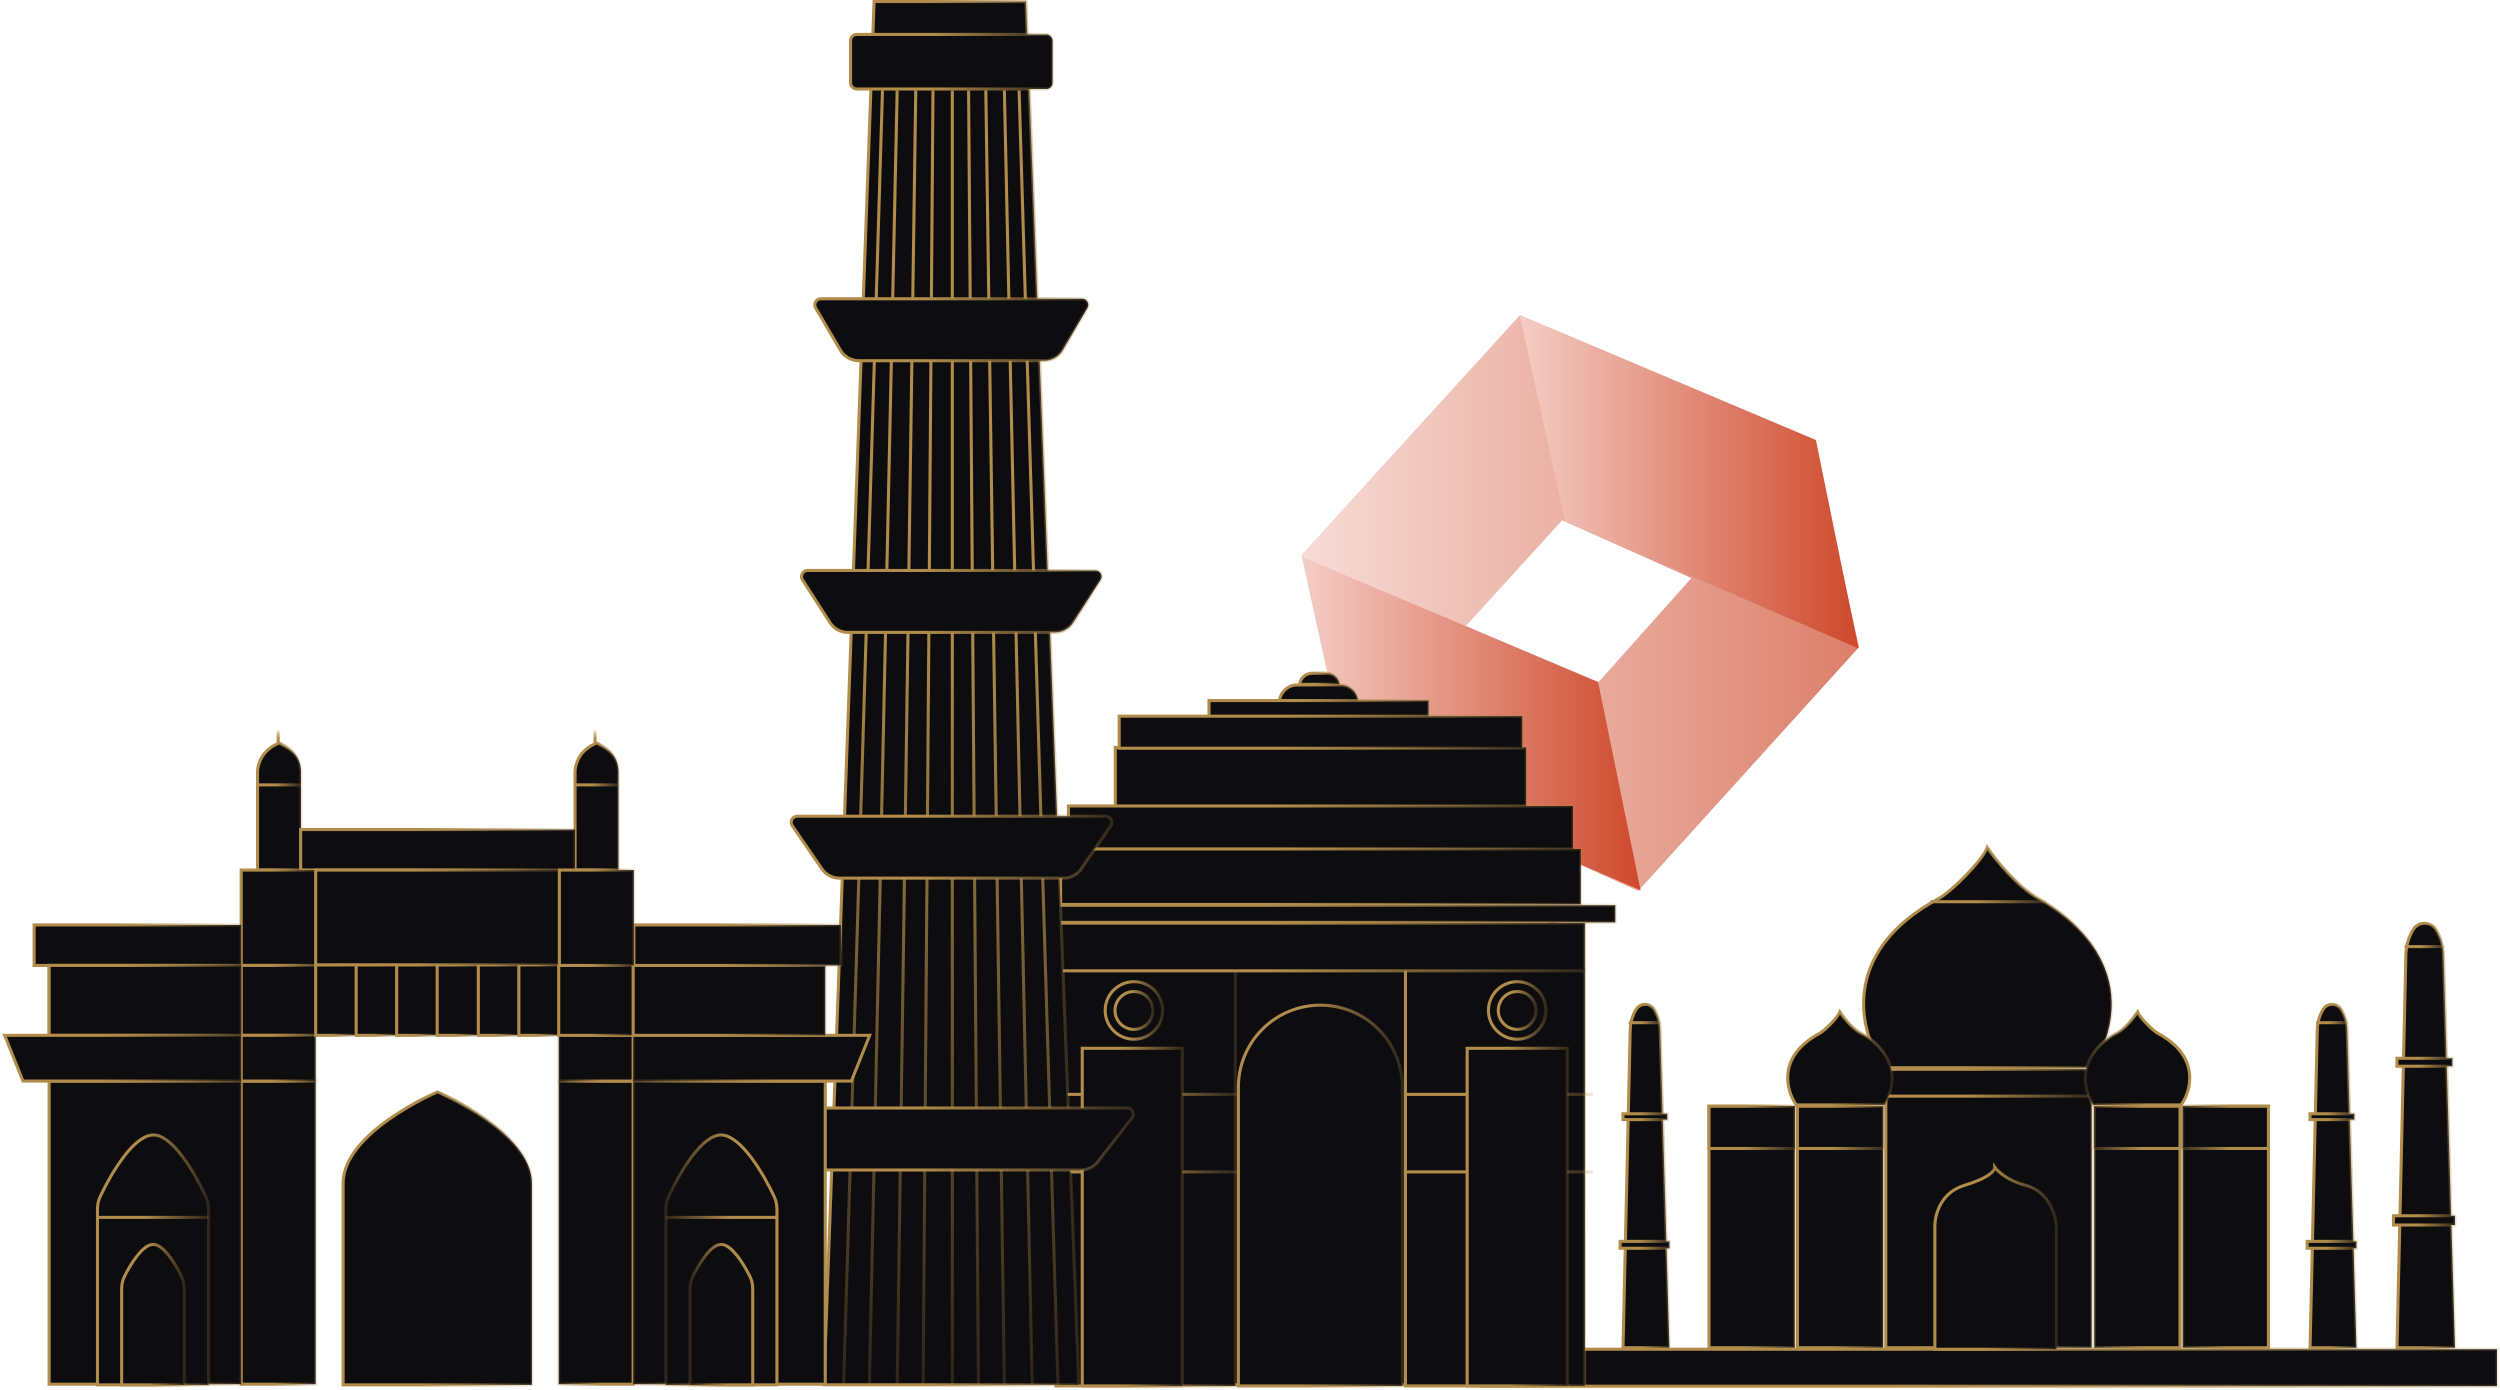 <svg width="651" height="362" viewBox="0 0 651 362" fill="none" xmlns="http://www.w3.org/2000/svg">
<path opacity="0.7" fill-rule="evenodd" clip-rule="evenodd" d="M472.401 115.35L395.711 82.154L339 144.397L350.68 198.035L426.602 232L484.082 168.526L472.401 115.35ZM406.777 135.483L381.725 162.994L415.998 177.901L440.434 150.545L406.777 135.483Z" fill="url(#paint0_linear_970_32550)"/>
<path d="M350.834 198.803L339 145.012L416.152 177.594L427.217 231.846L350.834 198.803Z" fill="url(#paint1_linear_970_32550)"/>
<path d="M407.545 135.791L395.711 82L472.862 114.582L483.928 168.834L407.545 135.791Z" fill="url(#paint2_linear_970_32550)"/>
<mask id="mask0_970_32550" style="mask-type:alpha" maskUnits="userSpaceOnUse" x="339" y="82" width="146" height="150">
<path opacity="0.8" fill-rule="evenodd" clip-rule="evenodd" d="M472.401 115.35L395.711 82.154L339 144.397L350.68 198.035L426.602 232L484.082 168.526L472.401 115.35ZM406.777 135.483L381.725 162.994L415.998 177.901L440.434 150.545L406.777 135.483Z" fill="url(#paint3_linear_970_32550)"/>
<path d="M350.834 198.803L339 145.012L416.152 177.594L427.217 231.846L350.834 198.803Z" fill="url(#paint4_linear_970_32550)"/>
<path d="M407.545 135.791L395.711 82L472.862 114.582L483.928 168.834L407.545 135.791Z" fill="url(#paint5_linear_970_32550)"/>
</mask>
<g mask="url(#mask0_970_32550)">
<g style="mix-blend-mode:color-burn">
<rect width="174.508" height="174.508" transform="matrix(0.866 0.5 0.5 -0.866 296 188.129)"/>
</g>
</g>
<rect x="385.64" y="351.345" width="264.569" height="9.621" fill="#0D0D10" stroke="url(#paint6_linear_970_32550)" stroke-width="0.8"/>
<path d="M399.473 248.612C399.525 246.322 400.171 244.084 401.348 242.118C402.712 239.84 406.027 239.851 407.394 242.135C408.562 244.085 409.215 246.312 409.281 248.584L412.258 350.945H397.159L399.473 248.612Z" fill="#0D0D10" stroke="url(#paint7_linear_970_32550)" stroke-width="0.8"/>
<line x1="399.155" y1="246.492" x2="409.577" y2="246.492" stroke="url(#paint8_linear_970_32550)" stroke-width="0.8"/>
<rect x="397.15" y="275.582" width="14.433" height="2.063" fill="#0D0D10" stroke="url(#paint9_linear_970_32550)" stroke-width="0.8"/>
<rect x="396.233" y="316.584" width="16.036" height="2.407" fill="#0D0D10" stroke="url(#paint10_linear_970_32550)" stroke-width="0.8"/>
<path d="M626.49 248.612C626.542 246.322 627.188 244.084 628.365 242.118C629.728 239.84 633.043 239.851 634.411 242.135C635.578 244.085 636.232 246.312 636.298 248.584L639.274 350.945H624.175L626.49 248.612Z" fill="#0D0D10" stroke="url(#paint11_linear_970_32550)" stroke-width="0.8"/>
<line x1="626.157" y1="246.492" x2="636.58" y2="246.492" stroke="url(#paint12_linear_970_32550)" stroke-width="0.8"/>
<rect x="624.166" y="275.582" width="14.433" height="2.063" fill="#0D0D10" stroke="url(#paint13_linear_970_32550)" stroke-width="0.8"/>
<rect x="623.25" y="316.584" width="16.036" height="2.407" fill="#0D0D10" stroke="url(#paint14_linear_970_32550)" stroke-width="0.8"/>
<path d="M424.507 268.097C424.549 266.254 425.069 264.453 426.016 262.872C427.091 261.075 429.706 261.083 430.785 262.885C431.725 264.455 432.25 266.247 432.303 268.075L434.713 350.946H422.633L424.507 268.097Z" fill="#0D0D10" stroke="url(#paint15_linear_970_32550)" stroke-width="0.8"/>
<line x1="424.123" y1="266.307" x2="432.598" y2="266.307" stroke="url(#paint16_linear_970_32550)" stroke-width="0.8"/>
<rect x="422.624" y="290.026" width="11.544" height="1.52" fill="#0D0D10" stroke="url(#paint17_linear_970_32550)" stroke-width="0.8"/>
<rect x="421.882" y="323.253" width="12.843" height="1.799" fill="#0D0D10" stroke="url(#paint18_linear_970_32550)" stroke-width="0.8"/>
<path d="M603.413 268.097C603.455 266.254 603.975 264.453 604.922 262.872C605.997 261.075 608.612 261.083 609.691 262.885C610.631 264.455 611.156 266.247 611.209 268.075L613.619 350.946H601.539L603.413 268.097Z" fill="#0D0D10" stroke="url(#paint19_linear_970_32550)" stroke-width="0.8"/>
<line x1="603.136" y1="266.307" x2="611.497" y2="266.307" stroke="url(#paint20_linear_970_32550)" stroke-width="0.8"/>
<rect x="601.53" y="290.026" width="11.544" height="1.52" fill="#0D0D10" stroke="url(#paint21_linear_970_32550)" stroke-width="0.8"/>
<rect x="600.788" y="323.253" width="12.843" height="1.799" fill="#0D0D10" stroke="url(#paint22_linear_970_32550)" stroke-width="0.8"/>
<path d="M504.861 233.958C478.467 248.174 484.36 269.273 490.605 278.045H545.049C559.305 252.542 538.184 238.037 530.793 233.958C525.605 231.095 519.705 224.011 517.487 220.665C516.265 224.056 508.119 232.203 504.861 233.958Z" fill="#0D0D10" stroke="url(#paint23_linear_970_32550)" stroke-width="0.8"/>
<line x1="502.692" y1="234.81" x2="532.928" y2="234.81" stroke="url(#paint24_linear_970_32550)" stroke-width="0.8"/>
<rect x="491.066" y="278.445" width="53.603" height="72.501" fill="#0D0D10" stroke="url(#paint25_linear_970_32550)" stroke-width="0.8"/>
<rect x="491.066" y="278.445" width="53.603" height="6.988" fill="#0D0D10" stroke="url(#paint26_linear_970_32550)" stroke-width="0.8"/>
<path d="M503.837 319.792V351.346H535.505V319.792C535.505 316.413 533.386 310.171 527.545 308.682C522.872 307.491 520.215 305.056 519.471 303.987C519.509 304.75 517.97 306.758 511.511 308.682C505.051 310.607 503.703 316.891 503.837 319.792Z" fill="#0D0D10" stroke="url(#paint27_linear_970_32550)" stroke-width="0.8"/>
<rect x="445.024" y="288.066" width="22.335" height="62.88" fill="#0D0D10" stroke="url(#paint28_linear_970_32550)" stroke-width="0.8"/>
<rect x="445.024" y="288.066" width="22.335" height="10.997" fill="#0D0D10" stroke="url(#paint29_linear_970_32550)" stroke-width="0.8"/>
<rect x="468.045" y="288.066" width="22.335" height="62.88" fill="#0D0D10" stroke="url(#paint30_linear_970_32550)" stroke-width="0.8"/>
<rect x="468.045" y="288.066" width="22.335" height="10.997" fill="#0D0D10" stroke="url(#paint31_linear_970_32550)" stroke-width="0.8"/>
<path d="M473.773 269.112C462.64 275.113 465.125 284.02 467.76 287.723H490.723C496.736 276.957 487.516 270.486 484.71 269.112C482.466 268.012 480.034 264.912 479.098 263.5C478.583 264.931 475.147 268.371 473.773 269.112Z" fill="#0D0D10" stroke="url(#paint32_linear_970_32550)" stroke-width="0.8"/>
<rect x="-0.4" y="0.4" width="22.335" height="62.88" transform="matrix(-1 0 0 1 590.303 287.666)" fill="#0D0D10" stroke="url(#paint33_linear_970_32550)" stroke-width="0.8"/>
<rect x="-0.4" y="0.4" width="22.335" height="10.997" transform="matrix(-1 0 0 1 590.303 287.666)" fill="#0D0D10" stroke="url(#paint34_linear_970_32550)" stroke-width="0.8"/>
<rect x="-0.4" y="0.4" width="22.335" height="62.88" transform="matrix(-1 0 0 1 567.282 287.666)" fill="#0D0D10" stroke="url(#paint35_linear_970_32550)" stroke-width="0.8"/>
<rect x="-0.4" y="0.4" width="22.335" height="10.997" transform="matrix(-1 0 0 1 567.282 287.666)" fill="#0D0D10" stroke="url(#paint36_linear_970_32550)" stroke-width="0.8"/>
<path d="M561.954 269.112C573.087 275.113 570.602 284.02 567.967 287.723H545.004C538.991 276.957 548.211 270.486 551.017 269.112C553.262 268.012 555.693 264.912 556.629 263.5C557.144 264.931 560.58 268.371 561.954 269.112Z" fill="#0D0D10" stroke="url(#paint37_linear_970_32550)" stroke-width="0.8"/>
<rect x="275.4" y="240.4" width="137.2" height="120.2" fill="#0D0D10" stroke="url(#paint38_linear_970_32550)" stroke-width="0.8"/>
<rect x="290.418" y="194.626" width="106.99" height="15.47" fill="#0D0D10" stroke="url(#paint39_linear_970_32550)" stroke-width="0.8"/>
<path d="M333.144 182.64C333.347 180.24 335.36 178.356 337.812 178.356H348.998C351.45 178.356 353.462 180.24 353.665 182.64H333.144Z" fill="#0D0D10" stroke="url(#paint40_linear_970_32550)" stroke-width="0.8"/>
<rect x="314.824" y="182.423" width="57.163" height="4.284" fill="#0D0D10" stroke="url(#paint41_linear_970_32550)" stroke-width="0.8"/>
<path d="M338.425 178.201C338.622 176.569 340.012 175.305 341.697 175.305H345.536C347.221 175.305 348.611 176.569 348.808 178.201H338.425Z" fill="#0D0D10" stroke="url(#paint42_linear_970_32550)" stroke-width="0.8"/>
<rect x="291.435" y="186.491" width="104.956" height="8.352" fill="#0D0D10" stroke="url(#paint43_linear_970_32550)" stroke-width="0.8"/>
<rect x="278.216" y="209.879" width="131.395" height="11.403" fill="#0D0D10" stroke="url(#paint44_linear_970_32550)" stroke-width="0.8"/>
<rect x="276.182" y="221.065" width="135.463" height="14.453" fill="#0D0D10" stroke="url(#paint45_linear_970_32550)" stroke-width="0.8"/>
<rect x="267.03" y="235.728" width="153.599" height="4.46" fill="#0D0D10" stroke="url(#paint46_linear_970_32550)" stroke-width="0.8"/>
<rect x="274.992" y="252.362" width="46.686" height="108.531" fill="#0D0D10" stroke="url(#paint47_linear_970_32550)" stroke-width="0.8"/>
<rect x="365.982" y="252.362" width="46.686" height="108.531" fill="#0D0D10" stroke="url(#paint48_linear_970_32550)" stroke-width="0.8"/>
<path d="M322.477 283.098C322.477 271.306 332.037 261.746 343.83 261.746C355.622 261.746 365.182 271.306 365.182 283.098V360.893H322.477V283.098Z" fill="#0D0D10" stroke="url(#paint49_linear_970_32550)" stroke-width="0.8"/>
<line x1="273.312" y1="284.973" x2="322.077" y2="284.973" stroke="url(#paint50_linear_970_32550)" stroke-width="0.8"/>
<line x1="365.582" y1="284.973" x2="414.774" y2="284.973" stroke="url(#paint51_linear_970_32550)" stroke-width="0.8"/>
<line x1="273.312" y1="305.162" x2="322.077" y2="305.162" stroke="url(#paint52_linear_970_32550)" stroke-width="0.8"/>
<line x1="365.582" y1="305.162" x2="414.774" y2="305.162" stroke="url(#paint53_linear_970_32550)" stroke-width="0.8"/>
<rect x="281.816" y="272.977" width="26.071" height="87.916" fill="#0D0D10" stroke="url(#paint54_linear_970_32550)" stroke-width="0.8"/>
<rect x="382.047" y="272.977" width="26.071" height="87.916" fill="#0D0D10" stroke="url(#paint55_linear_970_32550)" stroke-width="0.8"/>
<circle cx="295.278" cy="263.123" r="7.491" fill="#0D0D10" stroke="url(#paint56_linear_970_32550)" stroke-width="0.8"/>
<circle cx="295.278" cy="263.123" r="4.931" fill="#0D0D10" stroke="url(#paint57_linear_970_32550)" stroke-width="0.8"/>
<circle cx="395.083" cy="263.123" r="7.491" fill="#0D0D10" stroke="url(#paint58_linear_970_32550)" stroke-width="0.8"/>
<circle cx="395.083" cy="263.123" r="4.931" fill="#0D0D10" stroke="url(#paint59_linear_970_32550)" stroke-width="0.8"/>
<rect x="275.165" y="240.386" width="137.497" height="12.419" fill="#0D0D10" stroke="url(#paint60_linear_970_32550)" stroke-width="0.8"/>
<path d="M214.54 360.595L227.612 0.4H267.154L280.93 360.595H214.54Z" fill="#0D0D10" stroke="url(#paint61_linear_970_32550)" stroke-width="0.8"/>
<rect x="221.479" y="8.966" width="52.614" height="14.216" rx="1.582" fill="#0D0D10" stroke="url(#paint62_linear_970_32550)" stroke-width="0.8"/>
<line x1="247.984" y1="23.582" x2="247.984" y2="360.995" stroke="url(#paint63_linear_970_32550)" stroke-width="0.8"/>
<path d="M242.948 23.582L240.378 360.844" stroke="url(#paint64_linear_970_32550)" stroke-width="0.8"/>
<path d="M238.463 23.532L233.626 360.945" stroke="url(#paint65_linear_970_32550)" stroke-width="0.8"/>
<path d="M233.626 23.532L226.37 360.945" stroke="url(#paint66_linear_970_32550)" stroke-width="0.8"/>
<path d="M229.796 23.532L219.668 360.894" stroke="url(#paint67_linear_970_32550)" stroke-width="0.8"/>
<path d="M252.22 23.582L254.79 360.844" stroke="url(#paint68_linear_970_32550)" stroke-width="0.8"/>
<path d="M256.705 23.532L261.542 360.945" stroke="url(#paint69_linear_970_32550)" stroke-width="0.8"/>
<path d="M261.542 23.532L268.798 360.945" stroke="url(#paint70_linear_970_32550)" stroke-width="0.8"/>
<path d="M265.372 23.532L275.5 360.894" stroke="url(#paint71_linear_970_32550)" stroke-width="0.8"/>
<path d="M212.39 80.182C211.772 79.127 212.532 77.799 213.755 77.799H281.817C283.039 77.799 283.8 79.127 283.182 80.182L276.73 91.189C275.734 92.887 273.913 93.93 271.945 93.93H223.626C221.658 93.93 219.837 92.887 218.841 91.189L212.39 80.182Z" fill="#0D0D10" stroke="url(#paint72_linear_970_32550)" stroke-width="0.8"/>
<path d="M208.967 150.985C208.29 149.932 209.046 148.547 210.298 148.547H285.273C286.525 148.547 287.281 149.932 286.604 150.985L279.439 162.131C278.418 163.718 276.66 164.678 274.773 164.678H220.798C218.911 164.678 217.153 163.718 216.132 162.131L208.967 150.985Z" fill="#0D0D10" stroke="url(#paint73_linear_970_32550)" stroke-width="0.8"/>
<path d="M206.308 215.021C205.586 213.971 206.338 212.543 207.612 212.543H287.959C289.233 212.543 289.984 213.971 289.263 215.021L281.537 226.268C280.502 227.774 278.792 228.674 276.965 228.674H218.606C216.779 228.674 215.069 227.774 214.034 226.268L206.308 215.021Z" fill="#0D0D10" stroke="url(#paint74_linear_970_32550)" stroke-width="0.8"/>
<path d="M200.806 291.085C199.997 290.046 200.738 288.531 202.055 288.531H293.516C294.833 288.531 295.574 290.046 294.765 291.085L285.862 302.523C284.811 303.873 283.196 304.662 281.485 304.662H214.085C212.375 304.662 210.759 303.873 209.709 302.523L200.806 291.085Z" fill="#0D0D10" stroke="url(#paint75_linear_970_32550)" stroke-width="0.8"/>
<path d="M67.06 201.046V226.565H78.373V201.046C78.373 196.198 74.8 194.666 72.759 193.476C68.132 195.245 67.06 199.09 67.06 201.046Z" fill="#0D0D10" stroke="url(#paint76_linear_970_32550)" stroke-width="0.8"/>
<path d="M149.74 201.046V226.565H161.053V201.046C161.053 196.198 157.48 194.666 155.439 193.476C150.812 195.245 149.74 199.09 149.74 201.046Z" fill="#0D0D10" stroke="url(#paint77_linear_970_32550)" stroke-width="0.8"/>
<line x1="67.06" y1="204.389" x2="78.288" y2="204.389" stroke="url(#paint78_linear_970_32550)" stroke-width="0.8"/>
<line x1="149.74" y1="204.389" x2="160.968" y2="204.389" stroke="url(#paint79_linear_970_32550)" stroke-width="0.8"/>
<rect x="78.288" y="216.017" width="71.452" height="10.548" fill="#0D0D10" stroke="url(#paint80_linear_970_32550)" stroke-width="0.8"/>
<rect x="62.807" y="226.564" width="19.394" height="24.838" fill="#0D0D10" stroke="url(#paint81_linear_970_32550)" stroke-width="0.8"/>
<rect x="62.807" y="251.402" width="19.394" height="18.203" fill="#0D0D10" stroke="url(#paint82_linear_970_32550)" stroke-width="0.8"/>
<rect x="62.807" y="281.514" width="19.394" height="78.937" fill="#0D0D10" stroke="url(#paint83_linear_970_32550)" stroke-width="0.8"/>
<rect width="19.394" height="78.937" transform="matrix(-1 0 0 1 164.881 281.514)" fill="#0D0D10" stroke="url(#paint84_linear_970_32550)" stroke-width="0.8"/>
<rect x="62.807" y="269.605" width="19.394" height="11.909" fill="#0D0D10" stroke="url(#paint85_linear_970_32550)" stroke-width="0.8"/>
<rect width="19.394" height="11.909" transform="matrix(-1 0 0 1 164.88 269.605)" fill="#0D0D10" stroke="url(#paint86_linear_970_32550)" stroke-width="0.8"/>
<rect x="82.201" y="251.232" width="10.548" height="18.373" fill="#0D0D10" stroke="url(#paint87_linear_970_32550)" stroke-width="0.8"/>
<rect x="92.748" y="251.232" width="10.548" height="18.373" fill="#0D0D10" stroke="url(#paint88_linear_970_32550)" stroke-width="0.8"/>
<rect x="103.296" y="251.232" width="10.718" height="18.373" fill="#0D0D10" stroke="url(#paint89_linear_970_32550)" stroke-width="0.8"/>
<rect x="113.844" y="251.232" width="10.718" height="18.373" fill="#0D0D10" stroke="url(#paint90_linear_970_32550)" stroke-width="0.8"/>
<rect x="124.561" y="251.232" width="10.548" height="18.373" fill="#0D0D10" stroke="url(#paint91_linear_970_32550)" stroke-width="0.8"/>
<rect x="135.109" y="251.232" width="10.548" height="18.373" fill="#0D0D10" stroke="url(#paint92_linear_970_32550)" stroke-width="0.8"/>
<rect x="145.487" y="251.232" width="19.394" height="18.373" fill="#0D0D10" stroke="url(#paint93_linear_970_32550)" stroke-width="0.8"/>
<rect x="8.878" y="240.855" width="53.929" height="10.548" fill="#0D0D10" stroke="url(#paint94_linear_970_32550)" stroke-width="0.8"/>
<rect x="12.79" y="251.402" width="50.016" height="18.203" fill="#0D0D10" stroke="url(#paint95_linear_970_32550)" stroke-width="0.8"/>
<rect x="12.79" y="251.402" width="50.016" height="18.203" fill="#0D0D10" stroke="url(#paint96_linear_970_32550)" stroke-width="0.8"/>
<rect x="12.79" y="281.514" width="50.016" height="78.937" fill="#0D0D10" stroke="url(#paint97_linear_970_32550)" stroke-width="0.8"/>
<rect width="50.016" height="78.937" transform="matrix(-1 0 0 1 214.897 281.514)" fill="#0D0D10" stroke="url(#paint98_linear_970_32550)" stroke-width="0.8"/>
<path d="M1.222 269.605H62.807V281.514H5.986L1.222 269.605Z" fill="#0D0D10" stroke="url(#paint99_linear_970_32550)" stroke-width="0.8"/>
<path d="M226.465 269.605H164.881V281.514H221.702L226.465 269.605Z" fill="#0D0D10" stroke="url(#paint100_linear_970_32550)" stroke-width="0.8"/>
<rect x="164.88" y="251.402" width="50.016" height="18.203" fill="#0D0D10" stroke="url(#paint101_linear_970_32550)" stroke-width="0.8"/>
<rect x="165.051" y="240.855" width="53.929" height="10.548" fill="#0D0D10" stroke="url(#paint102_linear_970_32550)" stroke-width="0.8"/>
<rect x="82.201" y="226.564" width="63.456" height="24.668" fill="#0D0D10" stroke="url(#paint103_linear_970_32550)" stroke-width="0.8"/>
<rect x="145.656" y="226.564" width="19.394" height="24.838" fill="#0D0D10" stroke="url(#paint104_linear_970_32550)" stroke-width="0.8"/>
<path d="M25.38 314.889V360.621H54.301V314.869C54.301 313.739 54.08 312.622 53.605 311.597C50.677 305.274 44.739 295.173 39.67 295.549C34.629 295.922 28.918 305.575 26.093 311.581C25.606 312.615 25.38 313.746 25.38 314.889Z" fill="#0D0D10" stroke="url(#paint105_linear_970_32550)" stroke-width="0.8"/>
<path d="M202.308 314.889V360.621H173.387V314.869C173.387 313.739 173.607 312.622 174.082 311.597C177.01 305.274 182.948 295.173 188.017 295.549C193.059 295.922 198.769 305.575 201.595 311.581C202.081 312.615 202.308 313.746 202.308 314.889Z" fill="#0D0D10" stroke="url(#paint106_linear_970_32550)" stroke-width="0.8"/>
<path d="M31.674 335.686V360.621H48.006V335.666C48.006 334.531 47.786 333.405 47.287 332.386C45.546 328.835 42.429 323.852 39.744 324.05C37.084 324.247 34.094 328.996 32.411 332.372C31.899 333.399 31.674 334.538 31.674 335.686Z" fill="#0D0D10" stroke="url(#paint107_linear_970_32550)" stroke-width="0.8"/>
<path d="M196.013 335.686V360.621H179.681V335.666C179.681 334.531 179.901 333.405 180.401 332.386C182.141 328.835 185.258 323.852 187.943 324.05C190.603 324.247 193.593 328.996 195.276 332.372C195.788 333.399 196.013 334.538 196.013 335.686Z" fill="#0D0D10" stroke="url(#paint108_linear_970_32550)" stroke-width="0.8"/>
<line x1="25.38" y1="317.01" x2="54.301" y2="317.01" stroke="url(#paint109_linear_970_32550)" stroke-width="0.8"/>
<line y1="-0.4" x2="28.921" y2="-0.4" transform="matrix(-1 0 0 1 202.308 317.41)" stroke="url(#paint110_linear_970_32550)" stroke-width="0.8"/>
<path d="M89.346 308.138C89.346 294.771 113.928 284.321 113.928 284.321C113.928 284.321 138.511 294.771 138.511 308.138C138.511 326.171 138.511 360.621 138.511 360.621H89.346C89.346 360.621 89.346 327.447 89.346 308.138Z" fill="#0D0D10" stroke="url(#paint111_linear_970_32550)" stroke-width="0.8"/>
<line x1="72.444" y1="193.56" x2="72.444" y2="190.158" stroke="url(#paint112_linear_970_32550)" stroke-width="0.8"/>
<line x1="154.954" y1="193.56" x2="154.954" y2="190.158" stroke="url(#paint113_linear_970_32550)" stroke-width="0.8"/>
<defs>
<linearGradient id="paint0_linear_970_32550" x1="339" y1="157.077" x2="484.082" y2="157.077" gradientUnits="userSpaceOnUse">
<stop stop-color="#F4CDC5"/>
<stop offset="1" stop-color="#CE492B"/>
</linearGradient>
<linearGradient id="paint1_linear_970_32550" x1="339" y1="188.429" x2="427.217" y2="188.429" gradientUnits="userSpaceOnUse">
<stop stop-color="#F4CDC5"/>
<stop offset="1" stop-color="#CE492B"/>
</linearGradient>
<linearGradient id="paint2_linear_970_32550" x1="395.711" y1="125.417" x2="483.928" y2="125.417" gradientUnits="userSpaceOnUse">
<stop stop-color="#F4CDC5"/>
<stop offset="1" stop-color="#CE492B"/>
</linearGradient>
<linearGradient id="paint3_linear_970_32550" x1="339" y1="157.077" x2="484.082" y2="157.077" gradientUnits="userSpaceOnUse">
<stop stop-color="#F4CDC5"/>
<stop offset="1" stop-color="#CE492B"/>
</linearGradient>
<linearGradient id="paint4_linear_970_32550" x1="339" y1="188.429" x2="427.217" y2="188.429" gradientUnits="userSpaceOnUse">
<stop stop-color="#F4CDC5"/>
<stop offset="1" stop-color="#CE492B"/>
</linearGradient>
<linearGradient id="paint5_linear_970_32550" x1="395.711" y1="125.417" x2="483.928" y2="125.417" gradientUnits="userSpaceOnUse">
<stop stop-color="#F4CDC5"/>
<stop offset="1" stop-color="#CE492B"/>
</linearGradient>
<linearGradient id="paint6_linear_970_32550" x1="650.209" y1="356.156" x2="385.64" y2="356.156" gradientUnits="userSpaceOnUse">
<stop stop-color="#B18C4A" stop-opacity="0.2"/>
<stop offset="0.59" stop-color="#B18C4A"/>
</linearGradient>
<linearGradient id="paint7_linear_970_32550" x1="412.67" y1="293.822" x2="396.75" y2="293.822" gradientUnits="userSpaceOnUse">
<stop stop-color="#B18C4A" stop-opacity="0.2"/>
<stop offset="0.59" stop-color="#B18C4A"/>
</linearGradient>
<linearGradient id="paint8_linear_970_32550" x1="409.577" y1="247.392" x2="399.155" y2="247.392" gradientUnits="userSpaceOnUse">
<stop stop-color="#B18C4A" stop-opacity="0.2"/>
<stop offset="0.59" stop-color="#B18C4A"/>
</linearGradient>
<linearGradient id="paint9_linear_970_32550" x1="411.983" y1="276.613" x2="396.75" y2="276.613" gradientUnits="userSpaceOnUse">
<stop stop-color="#B18C4A" stop-opacity="0.2"/>
<stop offset="0.59" stop-color="#B18C4A"/>
</linearGradient>
<linearGradient id="paint10_linear_970_32550" x1="412.67" y1="317.788" x2="395.833" y2="317.788" gradientUnits="userSpaceOnUse">
<stop stop-color="#B18C4A" stop-opacity="0.2"/>
<stop offset="0.59" stop-color="#B18C4A"/>
</linearGradient>
<linearGradient id="paint11_linear_970_32550" x1="639.686" y1="293.822" x2="623.766" y2="293.822" gradientUnits="userSpaceOnUse">
<stop stop-color="#B18C4A" stop-opacity="0.2"/>
<stop offset="0.59" stop-color="#B18C4A"/>
</linearGradient>
<linearGradient id="paint12_linear_970_32550" x1="636.58" y1="247.392" x2="626.157" y2="247.392" gradientUnits="userSpaceOnUse">
<stop stop-color="#B18C4A" stop-opacity="0.2"/>
<stop offset="0.59" stop-color="#B18C4A"/>
</linearGradient>
<linearGradient id="paint13_linear_970_32550" x1="638.999" y1="276.613" x2="623.766" y2="276.613" gradientUnits="userSpaceOnUse">
<stop stop-color="#B18C4A" stop-opacity="0.2"/>
<stop offset="0.59" stop-color="#B18C4A"/>
</linearGradient>
<linearGradient id="paint14_linear_970_32550" x1="639.686" y1="317.788" x2="622.85" y2="317.788" gradientUnits="userSpaceOnUse">
<stop stop-color="#B18C4A" stop-opacity="0.2"/>
<stop offset="0.59" stop-color="#B18C4A"/>
</linearGradient>
<linearGradient id="paint15_linear_970_32550" x1="435.125" y1="304.731" x2="422.224" y2="304.731" gradientUnits="userSpaceOnUse">
<stop stop-color="#B18C4A" stop-opacity="0.2"/>
<stop offset="0.59" stop-color="#B18C4A"/>
</linearGradient>
<linearGradient id="paint16_linear_970_32550" x1="432.598" y1="267.207" x2="424.123" y2="267.207" gradientUnits="userSpaceOnUse">
<stop stop-color="#B18C4A" stop-opacity="0.2"/>
<stop offset="0.59" stop-color="#B18C4A"/>
</linearGradient>
<linearGradient id="paint17_linear_970_32550" x1="434.568" y1="290.786" x2="422.224" y2="290.786" gradientUnits="userSpaceOnUse">
<stop stop-color="#B18C4A" stop-opacity="0.2"/>
<stop offset="0.59" stop-color="#B18C4A"/>
</linearGradient>
<linearGradient id="paint18_linear_970_32550" x1="435.125" y1="324.152" x2="421.482" y2="324.152" gradientUnits="userSpaceOnUse">
<stop stop-color="#B18C4A" stop-opacity="0.2"/>
<stop offset="0.59" stop-color="#B18C4A"/>
</linearGradient>
<linearGradient id="paint19_linear_970_32550" x1="614.031" y1="304.731" x2="601.13" y2="304.731" gradientUnits="userSpaceOnUse">
<stop stop-color="#B18C4A" stop-opacity="0.2"/>
<stop offset="0.59" stop-color="#B18C4A"/>
</linearGradient>
<linearGradient id="paint20_linear_970_32550" x1="611.497" y1="267.207" x2="603.136" y2="267.207" gradientUnits="userSpaceOnUse">
<stop stop-color="#B18C4A" stop-opacity="0.2"/>
<stop offset="0.59" stop-color="#B18C4A"/>
</linearGradient>
<linearGradient id="paint21_linear_970_32550" x1="613.474" y1="290.786" x2="601.13" y2="290.786" gradientUnits="userSpaceOnUse">
<stop stop-color="#B18C4A" stop-opacity="0.2"/>
<stop offset="0.59" stop-color="#B18C4A"/>
</linearGradient>
<linearGradient id="paint22_linear_970_32550" x1="614.031" y1="324.152" x2="600.388" y2="324.152" gradientUnits="userSpaceOnUse">
<stop stop-color="#B18C4A" stop-opacity="0.2"/>
<stop offset="0.59" stop-color="#B18C4A"/>
</linearGradient>
<linearGradient id="paint23_linear_970_32550" x1="549.879" y1="249.355" x2="485.283" y2="249.355" gradientUnits="userSpaceOnUse">
<stop stop-color="#B18C4A" stop-opacity="0.2"/>
<stop offset="0.59" stop-color="#B18C4A"/>
</linearGradient>
<linearGradient id="paint24_linear_970_32550" x1="532.928" y1="235.71" x2="502.692" y2="235.71" gradientUnits="userSpaceOnUse">
<stop stop-color="#B18C4A" stop-opacity="0.2"/>
<stop offset="0.59" stop-color="#B18C4A"/>
</linearGradient>
<linearGradient id="paint25_linear_970_32550" x1="545.069" y1="314.695" x2="490.666" y2="314.695" gradientUnits="userSpaceOnUse">
<stop stop-color="#B18C4A" stop-opacity="0.2"/>
<stop offset="0.59" stop-color="#B18C4A"/>
</linearGradient>
<linearGradient id="paint26_linear_970_32550" x1="545.069" y1="281.939" x2="490.666" y2="281.939" gradientUnits="userSpaceOnUse">
<stop stop-color="#B18C4A" stop-opacity="0.2"/>
<stop offset="0.59" stop-color="#B18C4A"/>
</linearGradient>
<linearGradient id="paint27_linear_970_32550" x1="535.505" y1="327.666" x2="503.828" y2="327.666" gradientUnits="userSpaceOnUse">
<stop stop-color="#B18C4A" stop-opacity="0.2"/>
<stop offset="0.59" stop-color="#B18C4A"/>
</linearGradient>
<linearGradient id="paint28_linear_970_32550" x1="467.759" y1="319.506" x2="444.624" y2="319.506" gradientUnits="userSpaceOnUse">
<stop stop-color="#B18C4A" stop-opacity="0.2"/>
<stop offset="0.59" stop-color="#B18C4A"/>
</linearGradient>
<linearGradient id="paint29_linear_970_32550" x1="467.759" y1="293.564" x2="444.624" y2="293.564" gradientUnits="userSpaceOnUse">
<stop stop-color="#B18C4A" stop-opacity="0.2"/>
<stop offset="0.59" stop-color="#B18C4A"/>
</linearGradient>
<linearGradient id="paint30_linear_970_32550" x1="490.78" y1="319.506" x2="467.645" y2="319.506" gradientUnits="userSpaceOnUse">
<stop stop-color="#B18C4A" stop-opacity="0.2"/>
<stop offset="0.59" stop-color="#B18C4A"/>
</linearGradient>
<linearGradient id="paint31_linear_970_32550" x1="490.78" y1="293.564" x2="467.645" y2="293.564" gradientUnits="userSpaceOnUse">
<stop stop-color="#B18C4A" stop-opacity="0.2"/>
<stop offset="0.59" stop-color="#B18C4A"/>
</linearGradient>
<linearGradient id="paint32_linear_970_32550" x1="492.72" y1="275.611" x2="465.515" y2="275.611" gradientUnits="userSpaceOnUse">
<stop stop-color="#B18C4A" stop-opacity="0.2"/>
<stop offset="0.59" stop-color="#B18C4A"/>
</linearGradient>
<linearGradient id="paint33_linear_970_32550" x1="23.136" y1="31.84" x2="0" y2="31.84" gradientUnits="userSpaceOnUse">
<stop stop-color="#B18C4A" stop-opacity="0.2"/>
<stop offset="0.59" stop-color="#B18C4A"/>
</linearGradient>
<linearGradient id="paint34_linear_970_32550" x1="23.136" y1="5.898" x2="0" y2="5.898" gradientUnits="userSpaceOnUse">
<stop stop-color="#B18C4A" stop-opacity="0.2"/>
<stop offset="0.59" stop-color="#B18C4A"/>
</linearGradient>
<linearGradient id="paint35_linear_970_32550" x1="23.136" y1="31.84" x2="0" y2="31.84" gradientUnits="userSpaceOnUse">
<stop stop-color="#B18C4A" stop-opacity="0.2"/>
<stop offset="0.59" stop-color="#B18C4A"/>
</linearGradient>
<linearGradient id="paint36_linear_970_32550" x1="23.136" y1="5.898" x2="0" y2="5.898" gradientUnits="userSpaceOnUse">
<stop stop-color="#B18C4A" stop-opacity="0.2"/>
<stop offset="0.59" stop-color="#B18C4A"/>
</linearGradient>
<linearGradient id="paint37_linear_970_32550" x1="543.007" y1="275.611" x2="570.212" y2="275.611" gradientUnits="userSpaceOnUse">
<stop stop-color="#B18C4A" stop-opacity="0.2"/>
<stop offset="0.59" stop-color="#B18C4A"/>
</linearGradient>
<linearGradient id="paint38_linear_970_32550" x1="413" y1="300.5" x2="275" y2="300.5" gradientUnits="userSpaceOnUse">
<stop stop-color="#B18C4A" stop-opacity="0.2"/>
<stop offset="0.59" stop-color="#B18C4A"/>
</linearGradient>
<linearGradient id="paint39_linear_970_32550" x1="397.808" y1="202.361" x2="290.018" y2="202.361" gradientUnits="userSpaceOnUse">
<stop stop-color="#B18C4A" stop-opacity="0.2"/>
<stop offset="0.59" stop-color="#B18C4A"/>
</linearGradient>
<linearGradient id="paint40_linear_970_32550" x1="354.082" y1="180.498" x2="332.728" y2="180.498" gradientUnits="userSpaceOnUse">
<stop stop-color="#B18C4A" stop-opacity="0.2"/>
<stop offset="0.59" stop-color="#B18C4A"/>
</linearGradient>
<linearGradient id="paint41_linear_970_32550" x1="372.386" y1="184.565" x2="314.424" y2="184.565" gradientUnits="userSpaceOnUse">
<stop stop-color="#B18C4A" stop-opacity="0.2"/>
<stop offset="0.59" stop-color="#B18C4A"/>
</linearGradient>
<linearGradient id="paint42_linear_970_32550" x1="349.232" y1="176.753" x2="338" y2="176.753" gradientUnits="userSpaceOnUse">
<stop stop-color="#B18C4A" stop-opacity="0.2"/>
<stop offset="0.59" stop-color="#B18C4A"/>
</linearGradient>
<linearGradient id="paint43_linear_970_32550" x1="396.791" y1="190.667" x2="291.035" y2="190.667" gradientUnits="userSpaceOnUse">
<stop stop-color="#B18C4A" stop-opacity="0.2"/>
<stop offset="0.59" stop-color="#B18C4A"/>
</linearGradient>
<linearGradient id="paint44_linear_970_32550" x1="410.011" y1="215.58" x2="277.816" y2="215.58" gradientUnits="userSpaceOnUse">
<stop stop-color="#B18C4A" stop-opacity="0.2"/>
<stop offset="0.59" stop-color="#B18C4A"/>
</linearGradient>
<linearGradient id="paint45_linear_970_32550" x1="412.045" y1="228.291" x2="275.782" y2="228.291" gradientUnits="userSpaceOnUse">
<stop stop-color="#B18C4A" stop-opacity="0.2"/>
<stop offset="0.59" stop-color="#B18C4A"/>
</linearGradient>
<linearGradient id="paint46_linear_970_32550" x1="421.029" y1="237.958" x2="266.63" y2="237.958" gradientUnits="userSpaceOnUse">
<stop stop-color="#B18C4A" stop-opacity="0.2"/>
<stop offset="0.59" stop-color="#B18C4A"/>
</linearGradient>
<linearGradient id="paint47_linear_970_32550" x1="322.077" y1="306.628" x2="274.592" y2="306.628" gradientUnits="userSpaceOnUse">
<stop stop-color="#B18C4A" stop-opacity="0.2"/>
<stop offset="0.59" stop-color="#B18C4A"/>
</linearGradient>
<linearGradient id="paint48_linear_970_32550" x1="413.068" y1="306.628" x2="365.582" y2="306.628" gradientUnits="userSpaceOnUse">
<stop stop-color="#B18C4A" stop-opacity="0.2"/>
<stop offset="0.59" stop-color="#B18C4A"/>
</linearGradient>
<linearGradient id="paint49_linear_970_32550" x1="365.582" y1="311.319" x2="322.077" y2="311.319" gradientUnits="userSpaceOnUse">
<stop stop-color="#B18C4A" stop-opacity="0.2"/>
<stop offset="0.59" stop-color="#B18C4A"/>
</linearGradient>
<linearGradient id="paint50_linear_970_32550" x1="322.077" y1="285.873" x2="273.312" y2="285.873" gradientUnits="userSpaceOnUse">
<stop stop-color="#B18C4A" stop-opacity="0.2"/>
<stop offset="0.59" stop-color="#B18C4A"/>
</linearGradient>
<linearGradient id="paint51_linear_970_32550" x1="414.774" y1="285.873" x2="365.582" y2="285.873" gradientUnits="userSpaceOnUse">
<stop stop-color="#B18C4A" stop-opacity="0.2"/>
<stop offset="0.59" stop-color="#B18C4A"/>
</linearGradient>
<linearGradient id="paint52_linear_970_32550" x1="322.077" y1="306.062" x2="273.312" y2="306.062" gradientUnits="userSpaceOnUse">
<stop stop-color="#B18C4A" stop-opacity="0.2"/>
<stop offset="0.59" stop-color="#B18C4A"/>
</linearGradient>
<linearGradient id="paint53_linear_970_32550" x1="414.774" y1="306.062" x2="365.582" y2="306.062" gradientUnits="userSpaceOnUse">
<stop stop-color="#B18C4A" stop-opacity="0.2"/>
<stop offset="0.59" stop-color="#B18C4A"/>
</linearGradient>
<linearGradient id="paint54_linear_970_32550" x1="308.286" y1="316.935" x2="281.416" y2="316.935" gradientUnits="userSpaceOnUse">
<stop stop-color="#B18C4A" stop-opacity="0.2"/>
<stop offset="0.59" stop-color="#B18C4A"/>
</linearGradient>
<linearGradient id="paint55_linear_970_32550" x1="408.518" y1="316.935" x2="381.647" y2="316.935" gradientUnits="userSpaceOnUse">
<stop stop-color="#B18C4A" stop-opacity="0.2"/>
<stop offset="0.59" stop-color="#B18C4A"/>
</linearGradient>
<linearGradient id="paint56_linear_970_32550" x1="303.168" y1="263.123" x2="287.387" y2="263.123" gradientUnits="userSpaceOnUse">
<stop stop-color="#B18C4A" stop-opacity="0.2"/>
<stop offset="0.59" stop-color="#B18C4A"/>
</linearGradient>
<linearGradient id="paint57_linear_970_32550" x1="300.609" y1="263.123" x2="289.946" y2="263.123" gradientUnits="userSpaceOnUse">
<stop stop-color="#B18C4A" stop-opacity="0.2"/>
<stop offset="0.59" stop-color="#B18C4A"/>
</linearGradient>
<linearGradient id="paint58_linear_970_32550" x1="402.973" y1="263.123" x2="387.192" y2="263.123" gradientUnits="userSpaceOnUse">
<stop stop-color="#B18C4A" stop-opacity="0.2"/>
<stop offset="0.59" stop-color="#B18C4A"/>
</linearGradient>
<linearGradient id="paint59_linear_970_32550" x1="400.414" y1="263.123" x2="389.751" y2="263.123" gradientUnits="userSpaceOnUse">
<stop stop-color="#B18C4A" stop-opacity="0.2"/>
<stop offset="0.59" stop-color="#B18C4A"/>
</linearGradient>
<linearGradient id="paint60_linear_970_32550" x1="413.062" y1="246.595" x2="274.765" y2="246.595" gradientUnits="userSpaceOnUse">
<stop stop-color="#B18C4A" stop-opacity="0.2"/>
<stop offset="0.59" stop-color="#B18C4A"/>
</linearGradient>
<linearGradient id="paint61_linear_970_32550" x1="281.345" y1="180.498" x2="214.125" y2="180.498" gradientUnits="userSpaceOnUse">
<stop stop-color="#B18C4A" stop-opacity="0.2"/>
<stop offset="0.59" stop-color="#B18C4A"/>
</linearGradient>
<linearGradient id="paint62_linear_970_32550" x1="274.492" y1="16.075" x2="221.079" y2="16.075" gradientUnits="userSpaceOnUse">
<stop stop-color="#B18C4A" stop-opacity="0.2"/>
<stop offset="0.59" stop-color="#B18C4A"/>
</linearGradient>
<linearGradient id="paint63_linear_970_32550" x1="247.084" y1="360.995" x2="247.084" y2="23.582" gradientUnits="userSpaceOnUse">
<stop stop-color="#B18C4A" stop-opacity="0.2"/>
<stop offset="0.59" stop-color="#B18C4A"/>
</linearGradient>
<linearGradient id="paint64_linear_970_32550" x1="241.663" y1="360.844" x2="241.663" y2="23.582" gradientUnits="userSpaceOnUse">
<stop stop-color="#B18C4A" stop-opacity="0.2"/>
<stop offset="0.59" stop-color="#B18C4A"/>
</linearGradient>
<linearGradient id="paint65_linear_970_32550" x1="236.045" y1="360.945" x2="236.045" y2="23.532" gradientUnits="userSpaceOnUse">
<stop stop-color="#B18C4A" stop-opacity="0.2"/>
<stop offset="0.59" stop-color="#B18C4A"/>
</linearGradient>
<linearGradient id="paint66_linear_970_32550" x1="229.998" y1="360.945" x2="229.998" y2="23.532" gradientUnits="userSpaceOnUse">
<stop stop-color="#B18C4A" stop-opacity="0.2"/>
<stop offset="0.59" stop-color="#B18C4A"/>
</linearGradient>
<linearGradient id="paint67_linear_970_32550" x1="224.732" y1="360.894" x2="224.732" y2="23.532" gradientUnits="userSpaceOnUse">
<stop stop-color="#B18C4A" stop-opacity="0.2"/>
<stop offset="0.59" stop-color="#B18C4A"/>
</linearGradient>
<linearGradient id="paint68_linear_970_32550" x1="253.505" y1="360.844" x2="253.505" y2="23.582" gradientUnits="userSpaceOnUse">
<stop stop-color="#B18C4A" stop-opacity="0.2"/>
<stop offset="0.59" stop-color="#B18C4A"/>
</linearGradient>
<linearGradient id="paint69_linear_970_32550" x1="259.123" y1="360.945" x2="259.123" y2="23.532" gradientUnits="userSpaceOnUse">
<stop stop-color="#B18C4A" stop-opacity="0.2"/>
<stop offset="0.59" stop-color="#B18C4A"/>
</linearGradient>
<linearGradient id="paint70_linear_970_32550" x1="265.17" y1="360.945" x2="265.17" y2="23.532" gradientUnits="userSpaceOnUse">
<stop stop-color="#B18C4A" stop-opacity="0.2"/>
<stop offset="0.59" stop-color="#B18C4A"/>
</linearGradient>
<linearGradient id="paint71_linear_970_32550" x1="270.436" y1="360.894" x2="270.436" y2="23.532" gradientUnits="userSpaceOnUse">
<stop stop-color="#B18C4A" stop-opacity="0.2"/>
<stop offset="0.59" stop-color="#B18C4A"/>
</linearGradient>
<linearGradient id="paint72_linear_970_32550" x1="285.276" y1="85.865" x2="210.295" y2="85.865" gradientUnits="userSpaceOnUse">
<stop stop-color="#B18C4A" stop-opacity="0.2"/>
<stop offset="0.59" stop-color="#B18C4A"/>
</linearGradient>
<linearGradient id="paint73_linear_970_32550" x1="288.904" y1="156.613" x2="206.667" y2="156.613" gradientUnits="userSpaceOnUse">
<stop stop-color="#B18C4A" stop-opacity="0.2"/>
<stop offset="0.59" stop-color="#B18C4A"/>
</linearGradient>
<linearGradient id="paint74_linear_970_32550" x1="291.726" y1="220.608" x2="203.845" y2="220.608" gradientUnits="userSpaceOnUse">
<stop stop-color="#B18C4A" stop-opacity="0.2"/>
<stop offset="0.59" stop-color="#B18C4A"/>
</linearGradient>
<linearGradient id="paint75_linear_970_32550" x1="297.571" y1="296.597" x2="198" y2="296.597" gradientUnits="userSpaceOnUse">
<stop stop-color="#B18C4A" stop-opacity="0.2"/>
<stop offset="0.59" stop-color="#B18C4A"/>
</linearGradient>
<linearGradient id="paint76_linear_970_32550" x1="78.373" y1="210.02" x2="67.06" y2="210.02" gradientUnits="userSpaceOnUse">
<stop stop-color="#B18C4A" stop-opacity="0.2"/>
<stop offset="0.59" stop-color="#B18C4A"/>
</linearGradient>
<linearGradient id="paint77_linear_970_32550" x1="161.053" y1="210.02" x2="149.74" y2="210.02" gradientUnits="userSpaceOnUse">
<stop stop-color="#B18C4A" stop-opacity="0.2"/>
<stop offset="0.59" stop-color="#B18C4A"/>
</linearGradient>
<linearGradient id="paint78_linear_970_32550" x1="78.288" y1="205.289" x2="67.06" y2="205.289" gradientUnits="userSpaceOnUse">
<stop stop-color="#B18C4A" stop-opacity="0.2"/>
<stop offset="0.59" stop-color="#B18C4A"/>
</linearGradient>
<linearGradient id="paint79_linear_970_32550" x1="160.968" y1="205.289" x2="149.74" y2="205.289" gradientUnits="userSpaceOnUse">
<stop stop-color="#B18C4A" stop-opacity="0.2"/>
<stop offset="0.59" stop-color="#B18C4A"/>
</linearGradient>
<linearGradient id="paint80_linear_970_32550" x1="149.74" y1="221.29" x2="78.288" y2="221.29" gradientUnits="userSpaceOnUse">
<stop stop-color="#B18C4A" stop-opacity="0.2"/>
<stop offset="0.59" stop-color="#B18C4A"/>
</linearGradient>
<linearGradient id="paint81_linear_970_32550" x1="82.201" y1="238.983" x2="62.807" y2="238.983" gradientUnits="userSpaceOnUse">
<stop stop-color="#B18C4A" stop-opacity="0.2"/>
<stop offset="0.59" stop-color="#B18C4A"/>
</linearGradient>
<linearGradient id="paint82_linear_970_32550" x1="82.201" y1="260.504" x2="62.807" y2="260.504" gradientUnits="userSpaceOnUse">
<stop stop-color="#B18C4A" stop-opacity="0.2"/>
<stop offset="0.59" stop-color="#B18C4A"/>
</linearGradient>
<linearGradient id="paint83_linear_970_32550" x1="82.201" y1="320.982" x2="62.807" y2="320.982" gradientUnits="userSpaceOnUse">
<stop stop-color="#B18C4A" stop-opacity="0.2"/>
<stop offset="0.59" stop-color="#B18C4A"/>
</linearGradient>
<linearGradient id="paint84_linear_970_32550" x1="19.394" y1="39.469" x2="0" y2="39.469" gradientUnits="userSpaceOnUse">
<stop stop-color="#B18C4A" stop-opacity="0.2"/>
<stop offset="0.59" stop-color="#B18C4A"/>
</linearGradient>
<linearGradient id="paint85_linear_970_32550" x1="82.201" y1="275.56" x2="62.807" y2="275.56" gradientUnits="userSpaceOnUse">
<stop stop-color="#B18C4A" stop-opacity="0.2"/>
<stop offset="0.59" stop-color="#B18C4A"/>
</linearGradient>
<linearGradient id="paint86_linear_970_32550" x1="19.394" y1="5.954" x2="0" y2="5.954" gradientUnits="userSpaceOnUse">
<stop stop-color="#B18C4A" stop-opacity="0.2"/>
<stop offset="0.59" stop-color="#B18C4A"/>
</linearGradient>
<linearGradient id="paint87_linear_970_32550" x1="92.748" y1="260.419" x2="82.201" y2="260.419" gradientUnits="userSpaceOnUse">
<stop stop-color="#B18C4A" stop-opacity="0.2"/>
<stop offset="0.59" stop-color="#B18C4A"/>
</linearGradient>
<linearGradient id="paint88_linear_970_32550" x1="103.296" y1="260.419" x2="92.748" y2="260.419" gradientUnits="userSpaceOnUse">
<stop stop-color="#B18C4A" stop-opacity="0.2"/>
<stop offset="0.59" stop-color="#B18C4A"/>
</linearGradient>
<linearGradient id="paint89_linear_970_32550" x1="114.014" y1="260.419" x2="103.296" y2="260.419" gradientUnits="userSpaceOnUse">
<stop stop-color="#B18C4A" stop-opacity="0.2"/>
<stop offset="0.59" stop-color="#B18C4A"/>
</linearGradient>
<linearGradient id="paint90_linear_970_32550" x1="124.562" y1="260.419" x2="113.844" y2="260.419" gradientUnits="userSpaceOnUse">
<stop stop-color="#B18C4A" stop-opacity="0.2"/>
<stop offset="0.59" stop-color="#B18C4A"/>
</linearGradient>
<linearGradient id="paint91_linear_970_32550" x1="135.109" y1="260.419" x2="124.561" y2="260.419" gradientUnits="userSpaceOnUse">
<stop stop-color="#B18C4A" stop-opacity="0.2"/>
<stop offset="0.59" stop-color="#B18C4A"/>
</linearGradient>
<linearGradient id="paint92_linear_970_32550" x1="145.657" y1="260.419" x2="135.109" y2="260.419" gradientUnits="userSpaceOnUse">
<stop stop-color="#B18C4A" stop-opacity="0.2"/>
<stop offset="0.59" stop-color="#B18C4A"/>
</linearGradient>
<linearGradient id="paint93_linear_970_32550" x1="164.881" y1="260.419" x2="145.487" y2="260.419" gradientUnits="userSpaceOnUse">
<stop stop-color="#B18C4A" stop-opacity="0.2"/>
<stop offset="0.59" stop-color="#B18C4A"/>
</linearGradient>
<linearGradient id="paint94_linear_970_32550" x1="62.807" y1="246.129" x2="8.878" y2="246.129" gradientUnits="userSpaceOnUse">
<stop stop-color="#B18C4A" stop-opacity="0.2"/>
<stop offset="0.59" stop-color="#B18C4A"/>
</linearGradient>
<linearGradient id="paint95_linear_970_32550" x1="62.807" y1="260.504" x2="12.79" y2="260.504" gradientUnits="userSpaceOnUse">
<stop stop-color="#B18C4A" stop-opacity="0.2"/>
<stop offset="0.59" stop-color="#B18C4A"/>
</linearGradient>
<linearGradient id="paint96_linear_970_32550" x1="62.807" y1="260.504" x2="12.79" y2="260.504" gradientUnits="userSpaceOnUse">
<stop stop-color="#B18C4A" stop-opacity="0.2"/>
<stop offset="0.59" stop-color="#B18C4A"/>
</linearGradient>
<linearGradient id="paint97_linear_970_32550" x1="62.807" y1="320.982" x2="12.79" y2="320.982" gradientUnits="userSpaceOnUse">
<stop stop-color="#B18C4A" stop-opacity="0.2"/>
<stop offset="0.59" stop-color="#B18C4A"/>
</linearGradient>
<linearGradient id="paint98_linear_970_32550" x1="50.016" y1="39.469" x2="0" y2="39.469" gradientUnits="userSpaceOnUse">
<stop stop-color="#B18C4A" stop-opacity="0.2"/>
<stop offset="0.59" stop-color="#B18C4A"/>
</linearGradient>
<linearGradient id="paint99_linear_970_32550" x1="62.807" y1="275.56" x2="1.222" y2="275.56" gradientUnits="userSpaceOnUse">
<stop stop-color="#B18C4A" stop-opacity="0.2"/>
<stop offset="0.59" stop-color="#B18C4A"/>
</linearGradient>
<linearGradient id="paint100_linear_970_32550" x1="164.881" y1="275.56" x2="226.465" y2="275.56" gradientUnits="userSpaceOnUse">
<stop stop-color="#B18C4A" stop-opacity="0.2"/>
<stop offset="0.59" stop-color="#B18C4A"/>
</linearGradient>
<linearGradient id="paint101_linear_970_32550" x1="214.897" y1="260.504" x2="164.88" y2="260.504" gradientUnits="userSpaceOnUse">
<stop stop-color="#B18C4A" stop-opacity="0.2"/>
<stop offset="0.59" stop-color="#B18C4A"/>
</linearGradient>
<linearGradient id="paint102_linear_970_32550" x1="218.98" y1="246.129" x2="165.051" y2="246.129" gradientUnits="userSpaceOnUse">
<stop stop-color="#B18C4A" stop-opacity="0.2"/>
<stop offset="0.59" stop-color="#B18C4A"/>
</linearGradient>
<linearGradient id="paint103_linear_970_32550" x1="145.657" y1="238.898" x2="82.201" y2="238.898" gradientUnits="userSpaceOnUse">
<stop stop-color="#B18C4A" stop-opacity="0.2"/>
<stop offset="0.59" stop-color="#B18C4A"/>
</linearGradient>
<linearGradient id="paint104_linear_970_32550" x1="165.051" y1="238.983" x2="145.656" y2="238.983" gradientUnits="userSpaceOnUse">
<stop stop-color="#B18C4A" stop-opacity="0.2"/>
<stop offset="0.59" stop-color="#B18C4A"/>
</linearGradient>
<linearGradient id="paint105_linear_970_32550" x1="54.301" y1="328.08" x2="25.38" y2="328.08" gradientUnits="userSpaceOnUse">
<stop stop-color="#B18C4A" stop-opacity="0.2"/>
<stop offset="0.59" stop-color="#B18C4A"/>
</linearGradient>
<linearGradient id="paint106_linear_970_32550" x1="173.387" y1="328.08" x2="202.308" y2="328.08" gradientUnits="userSpaceOnUse">
<stop stop-color="#B18C4A" stop-opacity="0.2"/>
<stop offset="0.59" stop-color="#B18C4A"/>
</linearGradient>
<linearGradient id="paint107_linear_970_32550" x1="48.006" y1="342.333" x2="31.674" y2="342.333" gradientUnits="userSpaceOnUse">
<stop stop-color="#B18C4A" stop-opacity="0.2"/>
<stop offset="0.59" stop-color="#B18C4A"/>
</linearGradient>
<linearGradient id="paint108_linear_970_32550" x1="179.681" y1="342.333" x2="196.013" y2="342.333" gradientUnits="userSpaceOnUse">
<stop stop-color="#B18C4A" stop-opacity="0.2"/>
<stop offset="0.59" stop-color="#B18C4A"/>
</linearGradient>
<linearGradient id="paint109_linear_970_32550" x1="54.301" y1="317.91" x2="25.38" y2="317.91" gradientUnits="userSpaceOnUse">
<stop stop-color="#B18C4A" stop-opacity="0.2"/>
<stop offset="0.59" stop-color="#B18C4A"/>
</linearGradient>
<linearGradient id="paint110_linear_970_32550" x1="28.921" y1="0.5" x2="0" y2="0.5" gradientUnits="userSpaceOnUse">
<stop stop-color="#B18C4A" stop-opacity="0.2"/>
<stop offset="0.59" stop-color="#B18C4A"/>
</linearGradient>
<linearGradient id="paint111_linear_970_32550" x1="138.511" y1="322.471" x2="89.346" y2="322.471" gradientUnits="userSpaceOnUse">
<stop stop-color="#B18C4A" stop-opacity="0.2"/>
<stop offset="0.59" stop-color="#B18C4A"/>
</linearGradient>
<linearGradient id="paint112_linear_970_32550" x1="73.344" y1="190.158" x2="73.344" y2="193.56" gradientUnits="userSpaceOnUse">
<stop stop-color="#B18C4A" stop-opacity="0.2"/>
<stop offset="0.59" stop-color="#B18C4A"/>
</linearGradient>
<linearGradient id="paint113_linear_970_32550" x1="155.854" y1="190.158" x2="155.854" y2="193.56" gradientUnits="userSpaceOnUse">
<stop stop-color="#B18C4A" stop-opacity="0.2"/>
<stop offset="0.59" stop-color="#B18C4A"/>
</linearGradient>
</defs>
</svg>

